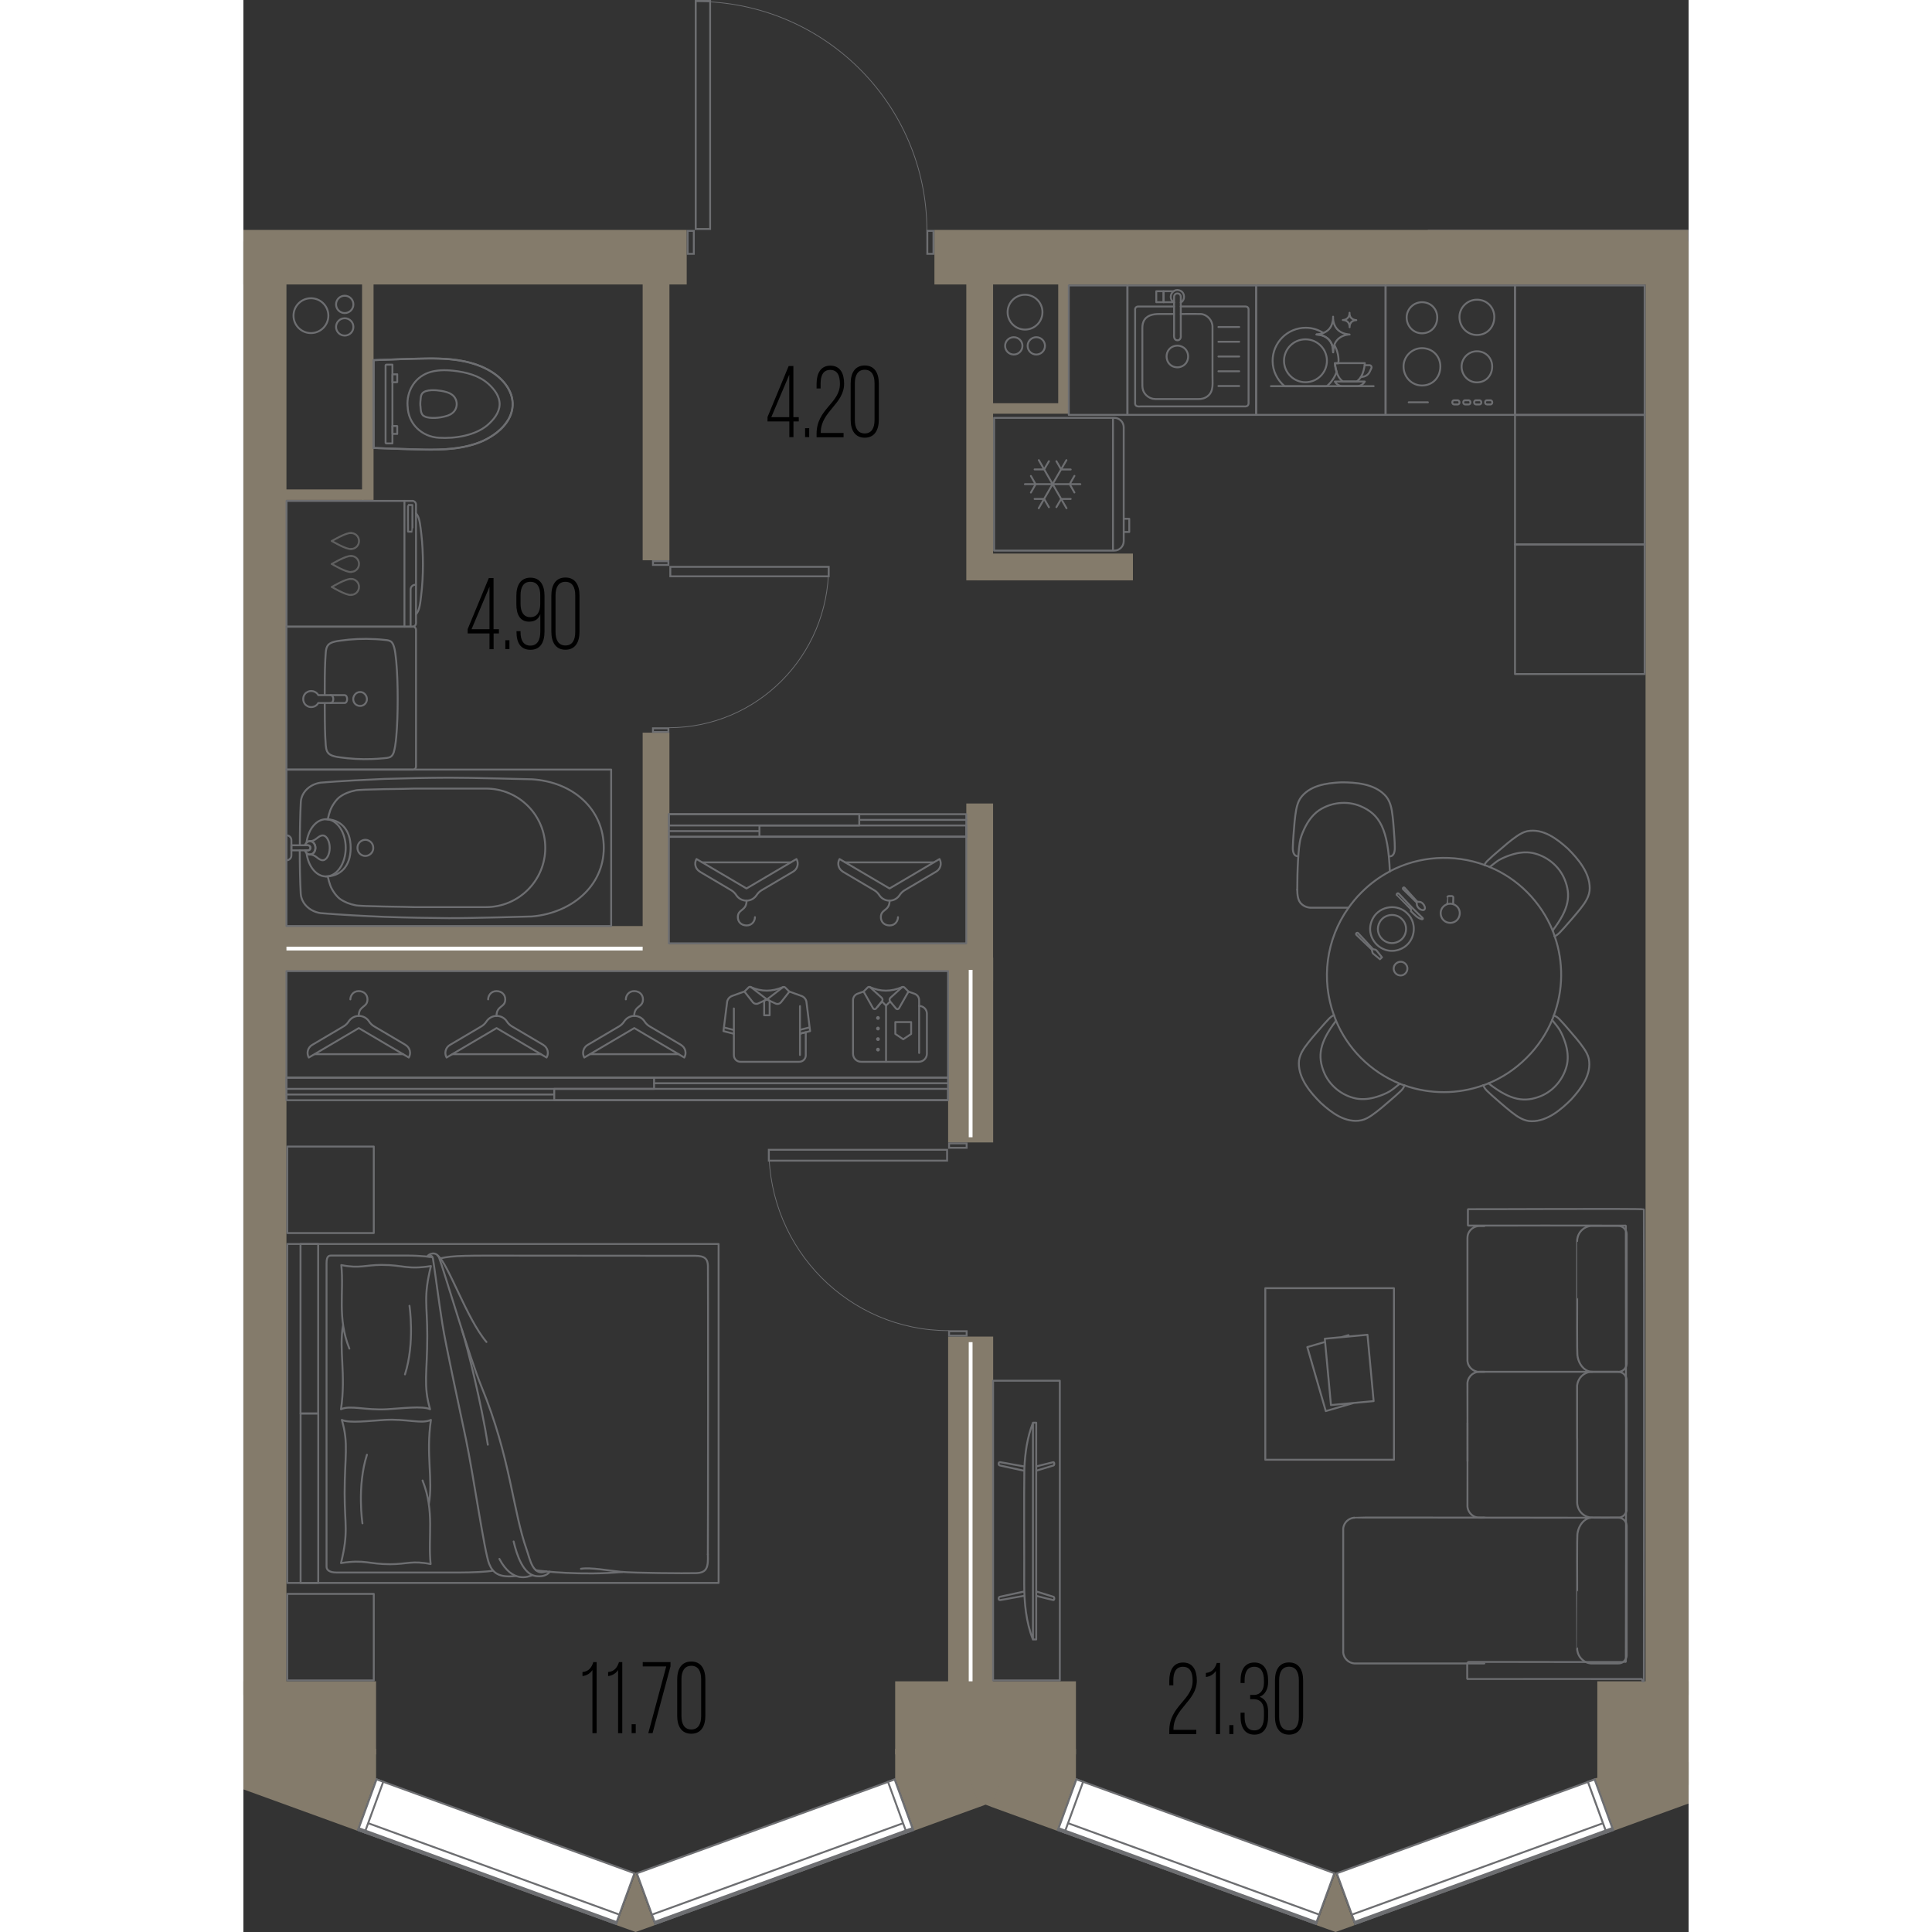 <?xml version="1.0" encoding="UTF-8"?><svg xmlns="http://www.w3.org/2000/svg" viewBox="0 0 189.96 253.94" width="200" height="200"><rect x="0" y="0" width="189.96" height="253.94" fill="#333333" stroke="none"/><defs><style>.cls-1{fill:#6d6e71;}.cls-1,.cls-2,.cls-3,.cls-4,.cls-5{stroke-width:0px;}.cls-2{fill:#000;}.cls-6{stroke:#606060;}.cls-6,.cls-7{stroke-linecap:round;stroke-width:.25px;}.cls-6,.cls-7,.cls-8,.cls-9{fill:none;}.cls-6,.cls-7,.cls-9{stroke-linejoin:round;}.cls-3{fill:#847b6b;}.cls-4{fill:#6e7484;}.cls-7,.cls-10,.cls-9{stroke:#6d6e71;}.cls-8{stroke:#fff;}.cls-8,.cls-10{stroke-miterlimit:10;stroke-width:.5px;}.cls-10,.cls-5{fill:#fff;}.cls-9{stroke-width:.1px;}</style></defs><g id="_стены"><rect class="cls-4" x="169.22" y="16.69" width="7.17" height="34.23" transform="translate(206.61 -139) rotate(90)"/><polygon class="cls-3" points="0 220.99 0 235.19 17.44 230.6 17.44 220.99 0 220.99"/><rect class="cls-3" x="6.42" y="229.86" width="11.02" height="3.98"/><polygon class="cls-3" points="8.79 230.58 17.44 233.73 14.94 240.62 0 235.19 8.79 230.58"/><polygon class="cls-3" points="141.05 253.04 143.56 253.94 146.06 253.04 143.55 246.14 141.05 253.04"/><rect class="cls-3" x="85.67" y="220.99" width="23.76" height="9.61"/><rect class="cls-3" x="177.96" y="220.99" width="12" height="13.63"/><polygon class="cls-3" points="49.05 253.04 51.56 253.94 54.07 253.04 51.56 246.14 49.05 253.04"/><rect class="cls-3" x="86.65" y="231.93" width="9.21" height="7.33" transform="translate(-75.08 45.42) rotate(-20)"/><polygon class="cls-3" points="189.96 231.62 177.65 233.73 180.15 240.62 189.96 237.05 189.96 231.62"/><rect class="cls-3" x="85.67" y="229.86" width="10.89" height="3.98"/><rect class="cls-3" x="98.41" y="229.86" width="11.02" height="3.98"/><polygon class="cls-3" points="98.35 237.5 97.55 237.2 96.76 237.5 94.25 230.6 97.55 229.42 100.86 230.6 98.35 237.5"/><rect class="cls-3" x="99.25" y="231.93" width="9.21" height="7.33" transform="translate(120.87 492.52) rotate(-160)"/><rect class="cls-3" x="25.55" y="4.67" width="7.17" height="58.27" transform="translate(62.94 4.67) rotate(90)"/><rect class="cls-3" x="136.79" y="-15.74" width="7.17" height="99.09" transform="translate(174.18 -106.57) rotate(90)"/><rect class="cls-3" y="31.73" width="5.66" height="191.05"/><rect class="cls-3" x="184.3" y="31.73" width="5.66" height="191.05"/><rect class="cls-3" x="52.48" y="36.72" width="3.52" height="36.92"/><rect class="cls-3" x="95.02" y="37.19" width="3.52" height="39.09"/><rect class="cls-3" x="96.4" y="72.76" width="20.52" height="3.52"/><rect class="cls-3" x="98.43" y="53" width="10.06" height="1.38"/><rect class="cls-3" x="107.1" y="37.19" width="1.38" height="16.34"/><rect class="cls-3" x="52.48" y="96.3" width="3.52" height="31.34"/><rect class="cls-3" x="4.77" y="121.72" width="48.2" height="5.92"/><rect class="cls-3" x="55.28" y="124.11" width="41.8" height="3.52"/><rect class="cls-3" x="95.02" y="105.61" width="3.52" height="23.33"/><rect class="cls-3" x="92.63" y="125.87" width="5.92" height="24.29"/><rect class="cls-3" x="92.63" y="175.68" width="5.92" height="46.01"/><rect class="cls-3" x="15.6" y="36.87" width="1.51" height="28.84"/><rect class="cls-3" x="5.4" y="64.33" width="10.4" height="1.38"/></g><g id="_акустическая_перегородка"><line class="cls-8" x1="95.59" y1="176.41" x2="95.59" y2="220.99"/><line class="cls-8" x1="95.59" y1="127.48" x2="95.59" y2="149.48"/><line class="cls-8" x1="52.48" y1="124.68" x2="5.66" y2="124.68"/></g><g id="_окна"><rect class="cls-5" x="29.7" y="225.34" width="7.08" height="36.07" transform="translate(-206.83 191.38) rotate(-70)"/><path class="cls-1" d="M17.58,234.04l33.66,12.25-2.34,6.42-33.66-12.25,2.34-6.42M17.43,233.72l-2.51,6.89,34.13,12.42,2.51-6.89-34.13-12.42h0Z"/><rect class="cls-5" x="31.6" y="228.06" width="1.3" height="36.07" transform="translate(-210.03 192.21) rotate(-69.99)"/><path class="cls-1" d="M15.6,239.48l33.66,12.25-.36.98-33.66-12.25.36-.98M15.45,239.16l-.53,1.45,34.13,12.42.53-1.45-34.13-12.42h0Z"/><rect class="cls-5" x="13.19" y="236.9" width="7.08" height=".93" transform="translate(-212.05 171.92) rotate(-70)"/><path class="cls-1" d="M17.58,234.04l.64.23-2.34,6.42-.64-.23,2.34-6.42M17.43,233.72l-2.51,6.89,1.11.41,2.51-6.89-1.11-.41h0Z"/><rect class="cls-5" x="121.69" y="225.34" width="7.08" height="36.07" transform="translate(-146.3 277.82) rotate(-70)"/><path class="cls-1" d="M109.57,234.04l33.66,12.25-2.34,6.42-33.66-12.25,2.34-6.42M109.42,233.72l-2.51,6.89,34.13,12.42,2.51-6.89-34.13-12.42h0Z"/><rect class="cls-5" x="123.6" y="228.06" width="1.3" height="36.07" transform="translate(-149.52 278.58) rotate(-69.98)"/><path class="cls-1" d="M107.59,239.48l33.66,12.25-.36.98-33.66-12.25.36-.98M107.44,239.16l-.53,1.45,34.13,12.42.53-1.45-34.13-12.42h0Z"/><rect class="cls-5" x="105.18" y="236.9" width="7.08" height=".93" transform="translate(-151.51 258.37) rotate(-70)"/><path class="cls-1" d="M109.57,234.04l.64.23-2.34,6.42-.64-.23,2.34-6.42M109.42,233.72l-2.51,6.89,1.11.41,2.51-6.89-1.11-.41h0Z"/><rect class="cls-5" x="143.84" y="239.84" width="36.06" height="7.08" transform="translate(-73.48 70.04) rotate(-20)"/><path class="cls-1" d="M177.53,234.05l2.34,6.42-33.65,12.25-2.34-6.42,33.65-12.25M177.68,233.73l-34.12,12.42,2.51,6.89,34.12-12.42-2.51-6.89h0Z"/><rect class="cls-5" x="144.83" y="245.45" width="36.06" height="1.3" transform="translate(-74.35 70.54) rotate(-20)"/><path class="cls-1" d="M179.51,239.48l.36.98-33.65,12.25-.36-.98,33.65-12.25M179.66,239.16l-34.12,12.42.53,1.45,34.12-12.42-.53-1.45h0Z"/><rect class="cls-5" x="177.91" y="233.83" width=".93" height="7.09" transform="translate(-70.4 75.27) rotate(-19.99)"/><path class="cls-1" d="M177.53,234.05l2.34,6.42-.64.23-2.34-6.42.64-.23M177.67,233.72l-1.11.41,2.51,6.89,1.11-.41-2.51-6.89h0Z"/><rect class="cls-5" x="51.84" y="239.84" width="36.06" height="7.08" transform="translate(-79.03 38.57) rotate(-20)"/><path class="cls-1" d="M85.53,234.05l2.34,6.42-33.65,12.25-2.34-6.42,33.65-12.25M85.68,233.73l-34.12,12.42,2.51,6.89,34.12-12.42-2.51-6.89h0Z"/><rect class="cls-5" x="52.83" y="245.45" width="36.06" height="1.3" transform="translate(-79.89 39.07) rotate(-20)"/><path class="cls-1" d="M87.51,239.48l.36.98-33.65,12.25-.36-.98,33.65-12.25M87.66,239.16l-34.12,12.42.53,1.45,34.12-12.42-.53-1.45h0Z"/><rect class="cls-5" x="85.91" y="233.83" width=".93" height="7.09" transform="translate(-75.94 43.82) rotate(-19.99)"/><path class="cls-1" d="M85.53,234.05l2.34,6.42-.64.23-2.34-6.42.64-.23M85.68,233.72l-1.11.41,2.51,6.89,1.11-.41-2.51-6.89h0Z"/><line class="cls-10" x1="49.01" y1="252.75" x2="15.09" y2="240.4"/><line class="cls-10" x1="141.01" y1="252.75" x2="107.02" y2="240.38"/><line class="cls-10" x1="146.03" y1="252.75" x2="180.06" y2="240.36"/><line class="cls-10" x1="54.03" y1="252.75" x2="88.08" y2="240.36"/></g><g id="_двери"><path class="cls-1" d="M59.08,30.47v2.77h-.56v-2.77h.56M59.33,30.22h-1.06v3.27h1.06v-3.27h0Z"/><path class="cls-1" d="M90.58,30.47v2.77h-.56v-2.77h.56M90.83,30.22h-1.06v3.27h1.06v-3.27h0Z"/><path class="cls-9" d="M89.84,30.32c0-16.64-13.58-30.13-30.32-30.13"/><path class="cls-1" d="M59.58,0h0,0M61.23.25v29.72h-1.65V.25h1.65M61.48,0h0,0ZM61.48,0h-2.15v30.22s2.14,0,2.14,0V0h0Z"/><path class="cls-1" d="M94.94,150.41v.33h-2.06v-.33h2.06M95.19,150.16h-2.56v.83h2.56v-.83h0Z"/><path class="cls-1" d="M94.94,175.1v.33h-2.06v-.33h2.06M95.19,174.85h-2.56v.83h2.56v-.83h0Z"/><path class="cls-9" d="M92.69,174.9c-13.04,0-23.61-10.64-23.61-23.76"/><path class="cls-1" d="M92.37,151.25v1.18h-23.18s0-1.18,0-1.18h23.18M92.62,151h-23.68v1.68h23.68v-1.68h0Z"/><path class="cls-1" d="M55.74,73.89v.24h-1.78v-.24h1.78M55.99,73.64h-2.28v.74h2.28v-.74h0Z"/><path class="cls-1" d="M55.74,95.85v.24h-1.78v-.24h1.78M55.99,95.6h-2.28v.74h2.28v-.74h0Z"/><path class="cls-9" d="M55.92,95.65c11.6,0,21-9.46,21-21.14"/><path class="cls-1" d="M56.24,74.63h20.57v1h-20.57v-1M55.99,74.38v1.49h21.07s0-1.49,0-1.49h-21.07Z"/></g><g id="_площади"><path class="cls-2" d="M125.32,220.88c0,2.69-3.03,3.63-3.07,6.38v.11h3v.56h-3.55v-.45c0-3.29,3.07-4,3.07-6.56,0-1.08-.32-1.84-1.28-1.84s-1.26.8-1.26,1.8v.64h-.53v-.6c0-1.35.52-2.4,1.81-2.4s1.81,1.01,1.81,2.37Z"/><path class="cls-2" d="M127.82,219.63c-.3.44-.74.73-1.31.79v-.53c.83-.07,1.21-.61,1.43-1.31h.43v9.35h-.55v-8.29Z"/><path class="cls-2" d="M130.13,226.75v1.17h-.54v-1.17h.54Z"/><path class="cls-2" d="M134.69,220.87v.23c0,.92-.4,1.65-1.12,1.93.76.25,1.12.97,1.12,1.89v.72c0,1.36-.53,2.36-1.81,2.36s-1.81-1-1.81-2.36v-.53h.53v.56c0,1.01.35,1.77,1.27,1.77s1.27-.75,1.27-1.81v-.72c0-.97-.43-1.53-1.25-1.57h-.56v-.56h.59c.76-.05,1.22-.67,1.22-1.56v-.33c0-1.07-.35-1.81-1.27-1.81s-1.27.75-1.27,1.76v.37h-.53v-.33c0-1.36.53-2.36,1.81-2.36s1.81,1,1.81,2.36Z"/><path class="cls-2" d="M135.59,220.87c0-1.37.56-2.36,1.85-2.36s1.85.99,1.85,2.36v4.77c0,1.36-.56,2.36-1.85,2.36s-1.85-1-1.85-2.36v-4.77ZM136.14,225.67c0,1.03.37,1.77,1.3,1.77s1.29-.75,1.29-1.77v-4.84c0-1.01-.37-1.76-1.29-1.76s-1.3.75-1.3,1.76v4.84Z"/><path class="cls-2" d="M45.88,219.51c-.3.44-.74.73-1.31.79v-.53c.83-.07,1.21-.61,1.43-1.31h.43v9.35h-.55v-8.29Z"/><path class="cls-2" d="M49.25,219.51c-.3.44-.74.73-1.31.79v-.53c.83-.07,1.21-.61,1.43-1.31h.43v9.35h-.55v-8.29Z"/><path class="cls-2" d="M51.57,226.63v1.17h-.54v-1.17h.54Z"/><path class="cls-2" d="M55.57,219.03h-3.08v-.57h3.65v.56l-2.36,8.79h-.56l2.36-8.78Z"/><path class="cls-2" d="M57.02,220.75c0-1.37.56-2.36,1.85-2.36s1.85.99,1.85,2.36v4.77c0,1.36-.56,2.36-1.85,2.36s-1.85-1-1.85-2.36v-4.77ZM57.58,225.55c0,1.03.37,1.77,1.3,1.77s1.29-.75,1.29-1.77v-4.84c0-1.01-.37-1.76-1.29-1.76s-1.3.75-1.3,1.76v4.84Z"/><path class="cls-2" d="M32.89,83.26v2.07h-.54v-2.07h-2.87v-.57l2.78-6.71h.62v6.72h.71v.56h-.71ZM29.99,82.7h2.36v-5.58l-2.36,5.58Z"/><path class="cls-2" d="M34.97,84.15v1.17h-.54v-1.17h.54Z"/><path class="cls-2" d="M39.58,78.27v4.75c0,1.39-.54,2.39-1.85,2.39s-1.83-.97-1.83-2.33v-.12h.53v.15c0,1.01.37,1.75,1.29,1.75s1.31-.75,1.31-1.85v-2.29c-.26.69-.74.99-1.49.99-1.18,0-1.66-.96-1.66-2.28v-1.13c0-1.37.56-2.37,1.85-2.37s1.85,1,1.85,2.37ZM36.43,78.23v1.13c0,1.01.37,1.76,1.29,1.76s1.3-.75,1.3-1.76v-1.13c0-1.01-.37-1.76-1.3-1.76s-1.29.75-1.29,1.76Z"/><path class="cls-2" d="M40.48,78.27c0-1.37.56-2.36,1.85-2.36s1.85.99,1.85,2.36v4.77c0,1.36-.56,2.36-1.85,2.36s-1.85-1-1.85-2.36v-4.77ZM41.03,83.07c0,1.03.37,1.77,1.3,1.77s1.29-.75,1.29-1.77v-4.84c0-1.01-.37-1.76-1.29-1.76s-1.3.75-1.3,1.76v4.84Z"/><path class="cls-2" d="M72.3,55.39v2.07h-.54v-2.07h-2.87v-.57l2.78-6.71h.62v6.72h.71v.56h-.71ZM69.39,54.83h2.36v-5.58l-2.36,5.58Z"/><path class="cls-2" d="M74.37,56.28v1.17h-.54v-1.17h.54Z"/><path class="cls-2" d="M78.96,50.42c0,2.69-3.03,3.63-3.07,6.38v.11h3v.56h-3.55v-.45c0-3.29,3.07-4,3.07-6.56,0-1.08-.32-1.84-1.28-1.84s-1.26.8-1.26,1.8v.64h-.53v-.6c0-1.35.52-2.4,1.81-2.4s1.81,1.01,1.81,2.37Z"/><path class="cls-2" d="M79.82,50.4c0-1.37.56-2.36,1.85-2.36s1.85.99,1.85,2.36v4.77c0,1.36-.56,2.36-1.85,2.36s-1.85-1-1.85-2.36v-4.77ZM80.37,55.2c0,1.03.37,1.77,1.3,1.77s1.29-.75,1.29-1.77v-4.84c0-1.01-.37-1.76-1.29-1.76s-1.3.75-1.3,1.76v4.84Z"/></g><g id="_водопровод"><circle class="cls-7" cx="102.74" cy="41.03" r="2.29"/><circle class="cls-7" cx="101.26" cy="45.46" r="1.14"/><circle class="cls-7" cx="104.22" cy="45.46" r="1.14"/><circle class="cls-7" cx="8.88" cy="41.49" r="2.29"/><circle class="cls-7" cx="13.32" cy="42.97" r="1.14"/><circle class="cls-7" cx="13.32" cy="40.01" r="1.14"/></g><g id="_мебель"><rect class="cls-7" x="5.77" y="163.51" width="56.69" height="44.55"/><rect class="cls-7" x="-2.47" y="173.49" width="22.28" height="2.32" transform="translate(183.32 165.98) rotate(90)"/><rect class="cls-7" x="-2.47" y="195.76" width="22.28" height="2.32" transform="translate(205.6 188.25) rotate(90)"/><path class="cls-7" d="M24.85,165.25s-1.4-.23-3.52-.22-9.39,0-9.72,0-.68,0-.68,1c0,1,0,39.44,0,39.89,0,.45.41.77,1.32.77s13.24,0,16.15,0c1.57,0,3.73-.09,4.41-.25"/><path class="cls-7" d="M24.41,165.19c.23-.25.42-.13.51.27s.79,5.77,1.24,8.58c.44,2.81,2.13,10.5,3.1,15.16.97,4.66,2.43,14.84,3.04,16.34.49,1.22,1.29,1.85,3.49,1.61"/><path class="cls-7" d="M33.65,204.9c1.72,3.27,3.83,2.33,4.35,2.13"/><path class="cls-7" d="M35.52,202.61c.43,1.82,1.26,4.31,2.93,4.55,1.37.19,1.82-.58,1.82-.58"/><path class="cls-7" d="M24.17,165.16c.2-.39,1.21-.75,1.57.19.57,1.46,3.93,12.95,5.55,16.9,3.83,9.34,4.09,16.2,5.95,21.46.44,1.25.79,3.52,2.57,2.83"/><path class="cls-7" d="M38.43,206.38c.72.15,6.14.72,11.38.24"/><path class="cls-7" d="M44.37,206.2c1.29-.21,3.59.24,5.26.4,1.67.16,8.42.21,9.87.17,1.45-.05,1.61-.79,1.55-2.47"/><path class="cls-7" d="M61.05,204.3c.03-1.96.04-37.07.01-37.92s-.34-1.32-1.7-1.32c-.9,0-14.66-.02-24.33-.02-4.99,0-7.71-.05-9.12.37"/><path class="cls-7" d="M25.55,165.03c1.41,1.12,3.79,8.29,6.4,11.36"/><path class="cls-7" d="M28.72,174.8c.76,2.34,2.64,10.05,3.41,15.09"/><path class="cls-7" d="M13.11,174.12c-.59,3.32.4,6.46-.28,11.11,1.21-.57,3.18.16,6.05,0,1.96-.11,4.69-.47,5.66,0-.92-3.13-.37-4.76-.37-9.64,0-4.22-.53-5.07.48-9.18-3.18.5-3.57-.15-6.47-.15-2.18,0-2.89.51-5.31.02.37,3.6-.56,6.92,1.06,10.98"/><path class="cls-7" d="M21.83,171.63s.74,4.85-.59,9.02"/><path class="cls-7" d="M24.37,197.74c.59-3.32-.4-6.46.28-11.11-1.21.57-3.18-.16-6.05,0-1.96.11-4.69.47-5.66,0,.92,3.13.37,4.76.37,9.64,0,4.22.53,5.07-.48,9.18,3.18-.5,3.57.15,6.47.15,2.18,0,2.89-.51,5.31-.02-.37-3.6.56-6.92-1.06-10.98"/><path class="cls-7" d="M15.65,200.23s-.74-4.85.59-9.02"/><rect class="cls-7" x="5.77" y="209.5" width="11.37" height="11.37" transform="translate(22.91 430.37) rotate(180)"/><rect class="cls-7" x="5.77" y="150.71" width="11.37" height="11.37" transform="translate(22.91 312.78) rotate(180)"/><rect class="cls-7" x="55.92" y="107.02" width="39.1" height="2.97"/><rect class="cls-7" x="55.92" y="109.99" width="39.1" height="14"/><path class="cls-7" d="M67.82,109.24h-11.9s11.9,0,11.9,0Z"/><path class="cls-7" d="M95.02,107.76h-13.9s13.9,0,13.9,0Z"/><rect class="cls-7" x="55.92" y="107.02" width="25.03" height="1.48"/><rect class="cls-7" x="67.83" y="108.5" width="27.19" height="1.48"/><path class="cls-7" d="M86.04,120.55c0,.5-.38,1.09-1.09,1.09s-1.16-.47-1.16-1.09c0-1.1,1.15-.78,1.15-2.18"/><path class="cls-7" d="M78.77,114.56l4.15,2.45c.27.16.49.38.66.64.28.44.78.73,1.34.73s1.05-.29,1.34-.73c.17-.26.39-.48.66-.64l4.15-2.45c.57-.34.76-1.08.43-1.65l-6.57,3.87-6.57-3.87h0c-.34.57-.15,1.31.43,1.65Z"/><line class="cls-7" x1="79.09" y1="113.35" x2="90.74" y2="113.35"/><path class="cls-7" d="M67.24,120.55c0,.5-.38,1.09-1.09,1.09s-1.16-.47-1.16-1.09c0-1.1,1.15-.78,1.15-2.18"/><path class="cls-7" d="M59.97,114.56l4.15,2.45c.27.16.49.38.66.64.28.44.78.73,1.34.73s1.05-.29,1.34-.73c.17-.26.39-.48.66-.64l4.15-2.45c.57-.34.76-1.08.43-1.65l-6.57,3.87-6.57-3.87h0c-.34.57-.15,1.31.43,1.65Z"/><line class="cls-7" x1="60.3" y1="113.35" x2="71.94" y2="113.35"/><path class="cls-7" d="M114.3,72.37v-17.45s0,17.45,0,17.45ZM114.47,54.92c.68,0,1.24.56,1.24,1.24v14.97c0,.69-.56,1.24-1.24,1.24h-15.8s0-17.45,0-17.45h15.8ZM115.74,68.19h.7v1.73h-.7M110.01,63.64h-7.29M103.51,62.56l.62,1.09-.62,1.09M109.23,64.73l-.62-1.09.62-1.09M108.19,66.8l-3.64-6.32M105.88,60.62l-.63,1.08h-1.25M106.86,66.66l.63-1.08h1.25M104.54,66.8l3.64-6.32M108.74,61.71h-1.25s-.63-1.09-.63-1.09M104,65.58h1.25s.63,1.09.63,1.09"/><path class="cls-7" d="M167.14,54.53v-17.01s-17.01,0-17.01,0v17.01s17.01,0,17.01,0ZM156.92,41.72c0,1.18-.82,2.09-2.01,2.09-1.1,0-2.01-.91-2.01-2.09,0-1.09.91-2,2.01-2,1.19,0,2.01.91,2.01,2ZM164.14,48.17c0,1.18-.82,2.09-2.01,2.09-1.1,0-2.01-.91-2.01-2.09,0-1.09.91-2,2.01-2,1.19,0,2.01.91,2.01,2ZM164.42,41.66c0,1.34-.94,2.37-2.29,2.37-1.25,0-2.29-1.03-2.29-2.37,0-1.24,1.04-2.27,2.29-2.27,1.35,0,2.29,1.03,2.29,2.27ZM157.33,48.16c0,1.42-.99,2.51-2.42,2.51-1.32,0-2.42-1.09-2.42-2.51,0-1.31,1.1-2.4,2.42-2.4,1.43,0,2.42,1.09,2.42,2.4Z"/><rect class="cls-7" x="163.22" y="52.61" width=".94" height=".55" rx=".24" ry=".24" transform="translate(327.37 105.77) rotate(180)"/><rect class="cls-7" x="161.78" y="52.61" width=".94" height=".55" rx=".24" ry=".24" transform="translate(324.49 105.77) rotate(180)"/><rect class="cls-7" x="160.34" y="52.61" width=".94" height=".55" rx=".24" ry=".24" transform="translate(321.62 105.77) rotate(180)"/><rect class="cls-7" x="158.9" y="52.61" width=".94" height=".55" rx=".24" ry=".24" transform="translate(318.74 105.77) rotate(180)"/><line class="cls-7" x1="155.69" y1="52.88" x2="153.17" y2="52.88"/><rect class="cls-7" x="116.2" y="37.52" width="16.92" height="17.01"/><g id="AG-DETAILS"><g id="POLYLINE"><path class="cls-7" d="M122.76,45.43c1.82.05,1.92,2.66.11,2.85-1.96.07-2.07-2.77-.11-2.85Z"/></g></g><g id="POLYLINE-2"><line class="cls-7" x1="128.16" y1="46.86" x2="130.89" y2="46.86"/></g><g id="POLYLINE-3"><line class="cls-7" x1="128.16" y1="42.98" x2="130.89" y2="42.98"/></g><g id="POLYLINE-4"><line class="cls-7" x1="128.16" y1="44.92" x2="130.89" y2="44.92"/></g><g id="POLYLINE-5"><line class="cls-7" x1="128.16" y1="48.8" x2="130.89" y2="48.8"/></g><g id="POLYLINE-6"><line class="cls-7" x1="128.16" y1="50.74" x2="130.89" y2="50.74"/></g><g id="POLYLINE-7"><path class="cls-7" d="M122.77,44.73c.33,0,.48-.31.44-.61,0-.58,0-4.87,0-5.05.04-.61-.8-.7-.88-.09,0,.81,0,3.97,0,4.85-.02.35-.05.89.44.9Z"/></g><g id="POLYLINE-8"><path class="cls-7" d="M122.33,39.76c-.95-.58-.2-2.01.82-1.55.62.28.66,1.23.06,1.55"/></g><g id="POLYLINE-9"><path class="cls-7" d="M123.21,41.27c.89,0,1.74-.02,2.64,0,.86.08,1.55.86,1.53,1.72,0,.43,0,.86,0,1.29,0,.84,0,1.68,0,2.52s0,1.69,0,2.53c-.03.94.22,2.08-.64,2.74-.35.29-.82.4-1.27.38-.69,0-1.37,0-2.06,0-.85,0-1.7,0-2.56,0-.43-.01-.85.03-1.27-.03-.6-.11-1.11-.54-1.32-1.11-.12-.35-.1-.73-.1-1.09v-2.13c0-1.57,0-3.13,0-4.7,0-.39-.01-.76.15-1.12.37-.84,1.25-1,2.1-1,.64,0,1.27,0,1.9,0"/></g><g id="POLYLINE-10"><path class="cls-7" d="M122.32,40.29c-1.13,0-2.25,0-3.39,0-.45,0-.89,0-1.34,0-.24,0-.42.22-.38.45,0,4.11,0,8.23,0,12.34.05.38.43.36.73.34.35,0,13.27,0,13.57,0,.48.04.65-.14.61-.63,0-.39,0-.79,0-1.18,0-1.38,0-2.77,0-4.15,0-1.49,0-2.98,0-4.47,0-.77,0-1.54,0-2.31,0-.24-.18-.4-.41-.4-.26,0-8.33,0-8.5,0"/></g><rect class="cls-7" x="119.99" y="38.28" width=".96" height="1.44"/><polyline class="cls-7" points="122.23 39.72 120.95 39.72 120.95 38.28 122.23 38.28"/><rect class="cls-7" x="133.12" y="37.52" width="17.01" height="17.01"/><circle class="cls-7" cx="139.6" cy="47.42" r="2.82"/><path class="cls-7" d="M145.4,43.01s0-.01,0-.02c0-.02,0-.05,0-.07,0-.05,0-.1-.02-.15-.04-.22-.14-.4-.3-.52-.08-.06-.17-.11-.28-.14-.09-.03-.18-.04-.29-.05,0,0,0,0,0,0,0,0,0,0,0,0,0,0,.02,0,.02,0,0,0,0,0,.01,0,.21-.01.4-.08.55-.21.11-.09.19-.21.24-.35.04-.1.06-.21.06-.34h0s0-.03,0-.05c0,0,0,0,0,0,0,0,0,0,0,0,0,0,0,0,0,0,0,0,0,0,0,0,0,.02,0,.04,0,.06,0,.02,0,.04,0,.06,0,.13.04.24.08.35.06.14.16.25.29.34.09.06.2.1.31.13.07.02.21.03.21.03,0,0,0,0,0,0-.01,0-.03,0-.04,0-.02,0-.04,0-.06,0-.16.02-.3.08-.43.16-.12.08-.21.2-.27.33-.04.09-.06.17-.07.26,0,.05,0,.09-.01.14,0,.01,0,.02,0,.03,0,0,0,.01,0,.01,0,0,0,0,0,0,0,0,0,0,0,0Z"/><line class="cls-7" x1="135.06" y1="50.76" x2="148.56" y2="50.76"/><path class="cls-7" d="M143.91,47.73c0-.11.04-.2.04-.31,0-.76-.21-1.46-.55-2.08-.06.17-.12.34-.14.52-.01.11-.02.23-.03.34,0,.03,0,.06,0,.08,0,.02,0,.03,0,.03,0,0,0,0,0,0,0,0,0,0,0,0,0-.01,0-.03,0-.05,0-.06,0-.11-.01-.17,0-.12-.02-.25-.04-.37-.09-.55-.34-.98-.73-1.28-.2-.15-.42-.27-.68-.35-.21-.07-.44-.11-.7-.12,0,0-.01,0-.02,0,0,0,0,0,0-.01,0,0,.04,0,.06,0,0,0,.02,0,.03,0,.29-.02.56-.09.81-.2-.67-.43-1.47-.68-2.32-.68-2.4,0-4.35,1.95-4.35,4.35,0,1.35.63,2.54,1.59,3.34h5.52c.6-.5,1.05-1.16,1.31-1.9-.19-.59-.21-1.12-.21-1.12h.45Z"/><path class="cls-7" d="M144.89,43.89c-.27-.06-.53-.17-.75-.31-.31-.2-.55-.48-.7-.82-.12-.26-.18-.54-.21-.86,0-.05,0-.1,0-.14,0-.04,0-.09,0-.14,0,0,0,0,0,0,0,0,0,0,0,0,0,0,0,0,0,0,0,0,0,0,0,0,0,.03,0,.07,0,.11h0c0,.32-.06.59-.14.85-.12.36-.32.65-.59.87-.16.13-.35.23-.54.31-.25.1-.51.18-.81.2,0,0-.02,0-.03,0-.02,0-.06,0-.06,0,0,0,0,.01,0,.01,0,0,0,0,.02,0,.26.01.49.05.7.12.26.08.49.2.68.35.39.31.64.74.73,1.28.02.12.03.25.04.37,0,.06,0,.11.01.17,0,.02,0,.03,0,.05,0,0,0,0,0,0,0,0,0,0,0,0,0,0,0-.01,0-.03,0-.03,0-.06,0-.08,0-.11.01-.23.03-.34.02-.18.08-.35.14-.52.02-.04.02-.08.03-.13.15-.34.37-.62.66-.82.3-.21.65-.34,1.04-.4.05,0,.1-.01.15-.02.04,0,.07,0,.11,0,0,0,0,0,0,0,0,0-.34-.04-.51-.08Z"/><path class="cls-7" d="M143.91,47.73h-.45s.02.53.21,1.12c.15.48.41,1,.87,1.3h1.77c1.03-.66,1.09-2.42,1.09-2.42h-3.49Z"/><path class="cls-7" d="M146.32,50.15h-1.77s-1.09,0-1.09,0l.07.1c.22.32.59.51.98.51h1.84c.39,0,.76-.19.98-.51l.07-.1h-1.09Z"/><path class="cls-7" d="M147.38,48h.63c.2,0,.34.21.25.4l-.21.45c-.17.36-.5.61-.89.67l-.28.05"/><rect class="cls-7" x="167.14" y="54.53" width="17.04" height="17.04"/><rect class="cls-7" x="167.14" y="71.56" width="17.04" height="17.04"/><rect class="cls-7" x="167.14" y="37.52" width="17.04" height="17.02"/><rect class="cls-7" x="108.49" y="37.52" width="7.71" height="17.01"/><path class="cls-7" d="M134.32,169.32h16.91s0,22.55,0,22.55h-16.91s0-22.55,0-22.55ZM147.75,175.44l-5.61.52.81,8.72,5.61-.52-.81-8.72ZM145.3,175.67l-.05-.18-.93.27.98-.09ZM139.84,177.06l2.43,8.41,3.69-1.07-3.01.28-.77-8.3-2.34.68Z"/><path class="cls-7" d="M163.11,161.15c-.15,0-.69-.01-.84.01-.13.02-.26.05-.39.1-.5.2-.89.67-.97,1.2-.01.08-.02.17-.02.25,0,.04,0,16,0,16.04,0,.05,0,.1,0,.14.02.19.07.38.16.55.13.27.34.49.6.65.15.09.31.15.47.19.07.02.15.03.22.03.03,0,.07,0,.11,0,.02,0,14.83,0,14.84,0"/><path class="cls-7" d="M175.31,170.61c.02.29-.06,7.61.06,7.7,0,0,0,.03,0,.03.09.47.28.92.59,1.29.28.34.67.6,1.11.66.06,0,.12.01.18.02.01,0,.03,0,.04,0,.04,0,3.43,0,3.47,0,.09,0,.19-.02.28-.05.37-.11.66-.42.75-.79.02-.07.03-.14.03-.21,0-.11,0-16.97,0-17.07,0-.13-.03-.25-.08-.37-.09-.21-.25-.4-.44-.52-.17-.11-.37-.16-.58-.16-.04,0-3.43,0-3.47,0-.05,0-.11,0-.16,0-.18.02-.36.06-.53.13-.54.22-.97.68-1.15,1.23-.05.15-.08.31-.1.47,0,.05,0,.11,0,.16-.01,0,0,7.46,0,7.46h0Z"/><path class="cls-7" d="M163.11,218.64c-.1,0-16.99,0-17.08,0-.11,0-.22-.03-.33-.06-.37-.1-.69-.35-.9-.67-.13-.21-.22-.46-.24-.71,0-.05,0-.09,0-.14,0-.11,0-16.01,0-16.11,0-.14.04-.27.08-.4.11-.32.32-.6.6-.79.19-.13.42-.22.65-.26.06-.01.13-.02.2-.02.06-.05,31.15.03,31.21,0"/><path class="cls-7" d="M175.31,209.17c.02-.29-.06-7.61.06-7.7,0,0,0-.03,0-.03.09-.47.28-.92.59-1.29.28-.34.68-.61,1.13-.66.05-.03,3.56,0,3.68-.01.09,0,.19.02.28.05.37.11.66.43.74.81.01.06.02.13.03.19,0,.13,0,16.96,0,17.08,0,.12-.03.24-.08.35-.09.21-.25.4-.44.52-.17.11-.37.16-.58.16-.04,0-3.43,0-3.47,0-.05,0-.11,0-.16,0-.18-.02-.36-.06-.53-.13-.54-.22-.97-.68-1.15-1.23-.05-.15-.08-.31-.1-.47,0-.05,0-.11,0-.16-.01,0,0-7.46,0-7.46h0Z"/><path class="cls-7" d="M175.31,189.11s0,8.35,0,8.38c0,.06,0,.12.01.18.02.15.05.3.1.45.22.67.82,1.19,1.51,1.32.16.06,3.61.03,3.86.03.14,0,.27-.04.39-.1.28-.13.49-.38.58-.66.03-.08.04-.17.05-.25.02-.03,0-17,0-17.05,0-.24-.09-.49-.24-.68-.16-.2-.37-.33-.62-.39-.08-.02-.16-.03-.24-.03h-3.43s-.08,0-.11,0c-.04,0-.09,0-.14.01-.71.08-1.33.58-1.59,1.24-.07.18-.12.37-.14.56,0,.05,0,.11,0,.16,0,.04,0,6.77,0,6.82Z"/><path class="cls-7" d="M163.11,180.31c-.23,0-.74-.02-.96.03-.35.07-.66.26-.89.53-.12.14-.21.31-.28.48-.05.13-.07.27-.09.4,0,.03,0,.07,0,.11,0,.02.02,10.15.01,10.18"/><path class="cls-7" d="M163.11,199.48c-.23,0-.74.02-.96-.03-.35-.07-.66-.26-.89-.53-.12-.14-.21-.31-.28-.48-.05-.13-.07-.27-.09-.4,0-.03,0-.07,0-.11,0-.02.02-10.82.01-10.84"/><path class="cls-7" d="M183.92,220.99s.01,0,.01,0c0,0,.01,0,.01,0,0,0,.01,0,.01,0,0,0,.01,0,.01,0,0,0,.01,0,.01,0,0,0,.01,0,.01,0,0,0,.01,0,.01,0,0,0,.01,0,.01,0,0,0,.01,0,.01,0,0,0,.01,0,.01,0,.01,0,.01,0,.01,0,.01,0,.01,0,.01,0,.01,0,.01-.01.01-.01,0,0,.01-.01.01-.01,0,0,.01-.01.01-.01,0-.01.01-.01.01-.01,0-.01,0-.01,0-.01,0-.01,0-.01,0-.01,0,0,0-.01,0-.01,0,0,0-.01,0-.01,0,0,0-.01,0-.01,0,0,0-.01,0-.01.02-4,.04-57.85,0-61.85,0,0,0,0,0-.01,0,0,0,0,0-.01,0,0,0,0,0-.01,0,0,0,0,0-.01,0,0,0,0,0-.01,0,0,0,0-.01-.01,0,0,0,0-.01-.01,0,0,0,0-.01-.01,0,0,0,0-.01-.01,0,0,0,0-.01,0,0,0,0,0-.01,0,0,0,0,0-.01,0-.18-.12-22.76.01-22.96-.02,0,0,0,0-.01,0,0,0,0,0-.01,0,0,0,0,0-.01,0,0,0,0,0-.01,0,0,0,0,0-.01,0,0,0,0,0-.01,0,0,0,0,0-.01.01,0,0,0,0-.01.01,0,0,0,0-.01.01,0,0,0,0-.01.01,0,0,0,0,0,.01,0,0,0,0,0,.01,0,0,0,0,0,.01,0,0,0,0,0,.01,0,0,0,0,0,.01,0,0,0,0,0,.01,0,0,0,0,0,.01,0,0,0,0,0,.01,0,0,0,0,0,.01,0,0,0,0,0,.01,0,0,0,0,0,.01,0,0,0,0,0,.01,0,0,0,0,0,.01v1.82s0,0,0,.01c0,0,0,0,0,.01,0,0,0,0,0,.01,0,0,0,0,0,.01,0,0,0,0,0,.01,0,0,0,0,0,.01,0,0,0,0,0,.01,0,0,0,0,0,.01,0,0,0,0,0,.01,0,0,0,0,0,.01,0,0,0,0,0,.01,0,0,0,0,0,.01,0,0,0,0,0,.01,0,0,0,0,.01.01,0,0,0,0,.01.01,0,0,0,0,.01.01,0,0,0,0,.01.01,0,0,0,0,.01,0,0,0,0,0,.01,0,0,0,0,0,.01,0,0,0,0,0,.01,0,0,0,0,0,.01,0,0,0,0,0,.01,0,0,0,0,0,.01,0,0,0,0,0,.01,0,0,0,0,0,.01,0,0,0,0,0,.01,0,0,0,0,0,.01,0,0,0,0,0,.01,0,0,0,0,0,.01,0,.07.01,20.42-.02,20.48,0,0,0,0,0,.01,0,0,0,0,0,.01,0,0,0,0,0,.01,0,0,0,0,0,.01,0,0,0,0,0,.01,0,0,0,0,0,.01,0,0,0,0,0,.01,0,0,0,0,0,.01.01,0,0,0,0,.01.01,0,0,0,0,.01.01,0,0,0,0,.01.01,0,0,0,0,0,.01,0,0,0,0,0,.01,0,0,0,0,0,.01,0,0,0,0,0,.01,0,0,0,0,0,.01,0,0,0,0,0,.01.01,14.3.05,42.88,0,57.17,0,0,0,.01,0,.01,0,0,0,.01,0,.01,0,.01,0,.01,0,.01,0,.01,0,.01,0,.01,0,.01-.01.01-.01.01,0,0-.01.01-.01.01,0,0-.01.01-.01.01-.01,0-.01.01-.01.01-.01,0-.01,0-.01,0-.01,0-.01,0-.01,0,0,0-.01,0-.01,0,0,0-.01,0-.01,0,0,0-.01,0-.01,0,0,0-.01,0-.01,0,0,0-.01,0-.01,0,0,0-.01,0-.01,0-.07.05-20.42-.02-20.49,0-.14.01-.24.13-.24.26v1.82s0,.01,0,.01c0,0,0,.01,0,.01,0,0,0,.01,0,.01,0,0,0,.01,0,.01,0,0,0,.01,0,.01,0,0,0,.01,0,.01,0,0,0,.01,0,.01,0,0,0,.01,0,.01,0,0,0,.01,0,.01,0,0,0,.01,0,.01,0,0,0,.01,0,.01,0,.01,0,.01,0,.01,0,.01,0,.01,0,.01,0,.01.01.01.01.01,0,0,.01.01.01.01,0,0,.01.01.01.01.01,0,.01.01.01.01.01,0,.01,0,.01,0,.01,0,.01,0,.01,0,0,0,.01,0,.01,0,0,0,.01,0,.01,0,0,0,.01,0,.01,0,0,0,.01,0,.01,0,0,0,.01,0,.01,0,0,0,.01,0,.01,0,0,0,.01,0,.01,0,0,0,.01,0,.01,0,0,0,.01,0,.01,0,.03.01,22.75,0,22.79,0Z"/><path class="cls-7" d="M163.82,113.96c.49-.4.91-.73,1.22-.92.53-.3,1.11-.53,1.69-.71.87-.27,1.8-.39,2.7-.22,1.87.39,3.5,1.69,4.23,3.46.84,2.08.63,3.88-1.58,6.74"/><path class="cls-7" d="M163.12,113.69c.11-.25.32-.48.51-.65.41-.4.85-.77,1.28-1.14.8-.69,1.59-1.39,2.46-1.99.43-.29.88-.55,1.38-.66,2.06-.4,3.89.99,5.33,2.29,1.37,1.36,2.88,3.16,2.88,5.19.02,1.04-.61,1.94-1.23,2.72-.34.43-.69.84-1.05,1.26-.36.42-.73.84-1.1,1.26-.3.3-.76.92-1.24,1.09"/><path class="cls-7" d="M143.62,134.17c-2.22,2.87-2.43,4.68-1.59,6.76.73,1.77,2.36,3.08,4.23,3.46.9.17,1.83.05,2.7-.22.58-.18,1.16-.41,1.69-.71.34-.21.81-.57,1.35-1.02"/><path class="cls-7" d="M143.34,133.44c-.48.17-.93.79-1.23,1.09-.37.42-.73.84-1.1,1.26-.36.41-.71.83-1.05,1.26-.62.78-1.24,1.68-1.23,2.72,0,2.03,1.51,3.83,2.88,5.19,1.43,1.31,3.27,2.7,5.33,2.29.5-.11.96-.37,1.38-.66.87-.6,1.66-1.3,2.46-1.99.43-.38.87-.74,1.28-1.14.22-.19.47-.49.54-.8"/><path class="cls-7" d="M172.02,134.07c.46.55.84,1.03,1.04,1.38.3.53.53,1.11.71,1.69.27.87.39,1.8.22,2.7-.39,1.87-1.69,3.5-3.46,4.23-2.11.85-3.93.62-6.88-1.68"/><path class="cls-7" d="M172.24,133.49c.31.07.61.32.81.55.4.41.77.85,1.14,1.28.69.8,1.39,1.59,1.99,2.46.29.43.55.88.66,1.38.4,2.06-.99,3.89-2.29,5.33-1.36,1.37-3.16,2.88-5.19,2.88-1.04.02-1.94-.61-2.72-1.23-.43-.34-.84-.69-1.26-1.05-.42-.36-.84-.73-1.26-1.1-.33-.33-1.04-.84-1.13-1.36"/><path class="cls-7" d="M138.52,116.94c.01.66.06,1.47.59,1.91.38.33.86.48,1.35.46.8,0,1.6,0,2.4,0,.8,0,1.6,0,2.4,0"/><path class="cls-7" d="M138.52,116.94c0-2.62.14-5.52.42-6.67.07-.29.19-.58.3-.86.46-1.12,1.13-2.21,2.15-2.91,1.6-1.05,3.66-1.28,5.44-.54,2.52,1.07,3.63,2.95,3.86,8.57"/><path class="cls-7" d="M150.68,112.56c.59,0,.68-.75.66-1.21,0-.83-.09-1.65-.14-2.47-.04-.54-.08-1.09-.15-1.63-.11-.99-.31-2.07-1.06-2.79-1.43-1.44-3.78-1.64-5.71-1.63-1.94.09-4.22.41-5.39,2.15-.27.43-.41.94-.51,1.45-.19,1.04-.26,2.1-.34,3.15-.04.57-.09,1.14-.1,1.71-.03.48.04,1.24.65,1.25"/><path class="cls-7" d="M145.25,119.33c.5-.7,1.05-1.38,1.68-2l.1-.1c1.11-1.11,2.35-2,3.67-2.7"/><path class="cls-7" d="M143.62,134.17c-.1-.24-.19-.49-.28-.74"/><path class="cls-7" d="M163.12,113.69c-4.04-1.47-8.58-1.2-12.43.83"/><path class="cls-7" d="M172.02,134.07c-.75,1.79-1.85,3.47-3.32,4.93l-.09.09c-1.47,1.46-3.15,2.56-4.95,3.3"/><path class="cls-7" d="M163.66,142.4c-.22.09-.44.17-.67.25"/><path class="cls-7" d="M163.82,113.96c-.23-.1-.47-.18-.7-.26"/><path class="cls-7" d="M162.99,142.64c-3.35,1.21-7.02,1.21-10.38.02"/><path class="cls-7" d="M163.82,113.96c1.79.75,3.47,1.85,4.93,3.32s2.6,3.21,3.34,5.04"/><path class="cls-7" d="M172.24,133.49c-.07.2-.14.39-.22.58"/><path class="cls-7" d="M152,142.45c.2.08.41.14.61.22"/><path class="cls-7" d="M172.36,123.07c-.09-.25-.17-.51-.27-.76"/><path class="cls-7" d="M145.25,119.33c-2.96,4.16-3.6,9.45-1.91,14.11"/><path class="cls-7" d="M143.62,134.17c.74,1.77,1.83,3.43,3.26,4.87,1.51,1.51,3.25,2.65,5.12,3.4"/><path class="cls-7" d="M172.24,133.49c1.25-3.35,1.29-7.04.12-10.42"/><g id="_2D_AG-DETAILS-DIAGRAM"><g id="POLYLINE-11"><path class="cls-7" d="M152.3,120.82c.86.86.62,2.38-.47,2.93-1.65.84-3.37-.95-2.46-2.57.59-1.05,2.1-1.24,2.93-.36h0Z"/></g></g><g id="POLYLINE-12"><path class="cls-7" d="M152.74,126.68c.67.7-.07,1.81-.97,1.47-.24-.09-.43-.29-.52-.53-.32-.91.82-1.62,1.5-.93Z"/></g><g id="POLYLINE-13"><path class="cls-7" d="M158.23,118.77s.01-.82.02-.82c0-.09.09-.18.18-.17h.42c.09,0,.18.09.18.18,0,0-.02.82-.02.82"/></g><g id="POLYLINE-14"><path class="cls-7" d="M158.61,121.3c1.35,0,1.77-1.81.55-2.4-.33-.15-.71-.16-1.04-.01-1.23.55-.86,2.38.49,2.41Z"/></g><g id="POLYLINE-15"><path class="cls-7" d="M154.55,118.54c-.09,0-.2-.01-.27-.08,0-.01-1.65-1.77-1.66-1.78-.05-.05-.12-.05-.17,0,0,0,0,0,0,0-.06.05-.07.14-.02.19,0,0,1.73,1.7,1.73,1.7.1.11.06.27.09.4.1.35.47.67.84.65.18-.02.25-.22.2-.38-.09-.34-.37-.69-.74-.71Z"/></g><g id="POLYLINE-16"><path class="cls-7" d="M153.46,119.77s-.01-.02,0-.03c.04-.1.03-.21-.05-.28,0,0-1.78-1.77-1.78-1.78-.14-.14.09-.37.23-.22,0,0,1.75,1.84,1.75,1.84.35.36,1.03,1.01,1.4,1.37.07.07,0,.19-.1.16-.6-.14-1.02-.66-1.45-1.07Z"/></g><g id="POLYLINE-17"><path class="cls-7" d="M149.65,125.82h0s0,0,0,0c-.04-.05-.65-.83-.68-.86-.07-.09-.17-.15-.28-.16-.1,0-.2-.04-.27-.11,0,0-1.89-2.03-1.9-2.04-.06-.07-.18-.06-.23.01-.06.06-.06.15,0,.21,0,0,1.98,1.95,1.99,1.95.15.16.05.42.25.55.02.01.81.68.86.71,0,0,.27-.26.27-.26Z"/></g><g id="POLYLINE-18"><path class="cls-7" d="M153.03,120.1c1.34,1.34.96,3.7-.73,4.55-2.56,1.3-5.22-1.48-3.81-3.99.92-1.63,3.26-1.92,4.54-.56Z"/></g><path class="cls-7" d="M98.54,220.87v-39.39s8.77,0,8.77,0v39.39s-8.77,0-8.77,0ZM103.78,187h.43s0,28.49,0,28.49h-.43s0-28.49,0-28.49ZM102.63,208.2c.01,2.47.23,4.98,1.15,7.3,0-9.06,0-19.35,0-28.49-.76,1.92-1.04,3.99-1.13,6.05-.06,3.3,0,11.85-.02,15.15ZM102.65,209.18c-1.03.22-2.04.44-3.08.67-.11.02-.24.03-.28.15-.06.15,0,.34.19.31.51-.07,1.01-.18,1.51-.27.55-.1,1.1-.19,1.65-.29M104.22,209.18c.71.23,1.41.44,2.13.66.08.02.19.03.22.15.04.15,0,.35-.13.32-.74-.17-1.47-.37-2.21-.55M104.22,193.31c.71-.22,1.41-.43,2.13-.65.08-.02.19-.03.22-.15.04-.15,0-.35-.13-.32-.74.17-1.47.37-2.21.55M102.65,193.32c-1.03-.22-2.04-.44-3.08-.67-.11-.02-.24-.03-.28-.15-.06-.15,0-.34.19-.31.51.07,1.01.18,1.51.27.55.1,1.1.19,1.65.29"/><rect class="cls-7" x="5.66" y="141.64" width="86.96" height="2.97"/><rect class="cls-7" x="5.66" y="127.64" width="86.96" height="14"/><path class="cls-7" d="M53.98,142.38h38.64s-38.64,0-38.64,0Z"/><path class="cls-7" d="M5.66,143.86h35.02s-35.02,0-35.02,0Z"/><rect class="cls-7" x="40.86" y="143.12" width="51.77" height="1.48"/><rect class="cls-7" x="5.66" y="141.64" width="48.32" height="1.48"/><path class="cls-7" d="M50.27,131.36c0-.5.38-1.09,1.09-1.09s1.16.47,1.16,1.09c0,1.1-1.15.78-1.15,2.18"/><path class="cls-7" d="M57.54,137.35l-4.15-2.45c-.27-.16-.49-.38-.66-.64-.28-.44-.78-.73-1.34-.73s-1.05.29-1.34.73c-.17.26-.39.48-.66.64l-4.15,2.45c-.57.34-.76,1.08-.43,1.65l6.57-3.87,6.57,3.87h0c.34-.57.15-1.31-.43-1.65Z"/><line class="cls-7" x1="57.22" y1="138.56" x2="45.57" y2="138.56"/><path class="cls-7" d="M32.17,131.36c0-.5.38-1.09,1.09-1.09s1.16.47,1.16,1.09c0,1.1-1.15.78-1.15,2.18"/><path class="cls-7" d="M39.44,137.35l-4.15-2.45c-.27-.16-.49-.38-.66-.64-.28-.44-.78-.73-1.34-.73s-1.05.29-1.34.73c-.17.26-.39.48-.66.64l-4.15,2.45c-.57.34-.76,1.08-.43,1.65l6.57-3.87,6.57,3.87h0c.34-.57.15-1.31-.43-1.65Z"/><line class="cls-7" x1="39.11" y1="138.56" x2="27.47" y2="138.56"/><path class="cls-7" d="M14.06,131.36c0-.5.38-1.09,1.09-1.09s1.16.47,1.16,1.09c0,1.1-1.15.78-1.15,2.18"/><path class="cls-7" d="M21.33,137.35l-4.15-2.45c-.27-.16-.49-.38-.66-.64-.28-.44-.78-.73-1.34-.73s-1.05.29-1.34.73c-.17.26-.39.48-.66.64l-4.15,2.45c-.57.34-.76,1.08-.43,1.65l6.57-3.87,6.57,3.87h0c.34-.57.15-1.31-.43-1.65Z"/><line class="cls-7" x1="21.01" y1="138.56" x2="9.36" y2="138.56"/><path class="cls-7" d="M81.52,130.33l-.79.28c-.36.13-.6.47-.6.85v7.04c0,.58.47,1.06,1.06,1.06h7.59c.58,0,1.06-.47,1.06-1.06v-5.26c0-.57-.46-1.02-1.02-1.02h0"/><path class="cls-7" d="M88.82,138.4v-6.93c0-.38-.24-.72-.6-.85l-.79-.28"/><path class="cls-7" d="M86.57,129.76l-1.52,1.38c-.14.13-.16.35-.04.49l.79.95c.12.11.3.08.38-.06l1.24-2.19-.55-.55c-.08-.08-.21-.09-.3-.02Z"/><path class="cls-7" d="M82.07,129.78l-.55.55,1.24,2.19c.08.14.26.17.38.06l.79-.95c.12-.15.11-.36-.04-.49l-1.52-1.38c-.09-.07-.22-.06-.3.02Z"/><path class="cls-7" d="M82.32,129.73c1.46.63,2.75.65,4.3,0"/><polyline class="cls-7" points="84.47 139.56 84.47 132.17 83.93 131.63 83.36 132.32"/><polygon class="cls-7" points="87.77 135.9 86.73 136.6 85.69 135.9 85.69 134.34 87.77 134.34 87.77 135.9"/><circle class="cls-7" cx="83.41" cy="133.8" r=".12"/><circle class="cls-7" cx="83.41" cy="135.19" r=".12"/><circle class="cls-7" cx="83.41" cy="136.58" r=".12"/><circle class="cls-7" cx="83.41" cy="137.96" r=".12"/><line class="cls-7" x1="84.47" y1="132.17" x2="85.02" y2="131.63"/><path class="cls-7" d="M64.47,132.55v6.15c0,.47.38.86.86.86h7.73c.47,0,.86-.38.86-.86v-3.03s-.75.19-.75.19"/><path class="cls-7" d="M71.76,130.33l1.58.57c.33.12.58.39.66.73l.49,3.9-1.33.34"/><path class="cls-7" d="M65.83,130.33l-1.58.57c-.33.12-.58.39-.66.73l-.49,3.9,1.33.34"/><line class="cls-7" x1="73.16" y1="138.67" x2="73.16" y2="132.24"/><path class="cls-7" d="M70.91,129.76l-2.1,1.61,1.13.53c.25.12.55.05.73-.17l1.09-1.39-.55-.55c-.08-.08-.21-.09-.3-.02Z"/><path class="cls-7" d="M66.41,129.78l-.55.55,1.09,1.39c.17.22.47.29.73.17l1.13-.53-2.09-1.61c-.09-.07-.22-.06-.3.02Z"/><path class="cls-7" d="M66.66,129.73c1.46.63,2.75.65,4.3,0"/><polygon class="cls-7" points="69.17 133.45 68.45 133.45 68.45 131.53 68.81 131.36 69.17 131.53 69.17 133.45"/><line class="cls-7" x1="74.34" y1="135.06" x2="73.16" y2="135.36"/><line class="cls-7" x1="63.21" y1="135.06" x2="64.39" y2="135.36"/><g id="POLYLINE-19"><line class="cls-7" x1="17.11" y1="58.88" x2="17.11" y2="47.35"/></g><g id="POLYLINE-20"><path class="cls-7" d="M23.27,53.34c.04.42.02.9.31,1.23.54.51,1.95.38,2.63.23.46-.1.94-.22,1.3-.54.76-.63.69-1.86-.13-2.41-.38-.27-.88-.38-1.34-.47-.66-.11-2.11-.25-2.55.36-.12.17-.16.38-.18.59-.04.33-.07.67-.05,1Z"/></g><g id="POLYLINE-21"><path class="cls-7" d="M21.59,53.4c.05,2.3,1.86,4.02,4.13,4.14,2.07.13,4.74-.29,6.36-1.66.79-.69,1.55-1.59,1.6-2.68.04-1.09-.69-2.03-1.46-2.73-1.25-1.13-2.95-1.55-4.59-1.74-1.11-.12-2.27-.12-3.33.26-1.84.68-2.86,2.48-2.72,4.4Z"/></g><g id="POLYLINE-22"><path class="cls-7" d="M17.11,58.88c2.29.08,4.58.17,6.86.22,2.15.02,4.35-.07,6.41-.73,2.73-.83,5.81-3.29,4.82-6.46-.71-2.05-2.71-3.35-4.68-4.02-2.09-.7-4.32-.8-6.51-.77-2.3.04-4.61.14-6.9.22-.02,3.84,0,7.7,0,11.54Z"/></g><g id="POLYLINE-23"><path class="cls-7" d="M17.11,58.88c2.17.07,4.34.17,6.51.21,2.69.05,5.49-.04,7.97-1.18,5.75-2.76,4.64-8.06-1.01-10-2-.68-4.14-.8-6.24-.79-2.41.02-4.82.14-7.23.22"/></g><g id="POLYLINE-24"><line class="cls-7" x1="17.11" y1="47.35" x2="17.11" y2="58.88"/></g><path class="cls-7" d="M18.69,48.01v10.2s.04.07.09.07h.81s0-10.35,0-10.35h-.81s-.09.03-.09.07Z"/><g id="POLYLINE-25"><path class="cls-7" d="M20.22,49.19c0,.34,0,.69,0,1.03-.01.03,0,.01-.03.02-.14.01-.29,0-.43,0-.03,0-.13.02-.16,0-.03-.02,0-.15,0-.18v-.82s0-.03.01-.04c.2,0,.4,0,.6,0Z"/></g><g id="POLYLINE-26"><path class="cls-7" d="M20.22,57.04c0-.34,0-.69,0-1.03-.01-.03,0-.01-.03-.02-.14-.01-.29,0-.43,0-.03,0-.13-.02-.16,0-.03.02,0,.15,0,.18v.82s0,.03.01.04c.2,0,.4,0,.6,0Z"/></g><g id="AG-DETAILS-2"><g id="POLYLINE-28"><path class="cls-7" d="M15.34,90.96c-.57-.02-1.03.6-.87,1.16.22.82,1.35.91,1.69.13.27-.58-.19-1.31-.82-1.29Z"/></g></g><g id="AG-FIXTURE"><g id="POLYLINE-29"><path class="cls-7" d="M10.69,91.32c0-1.49,0-2.98.07-4.47.12-1.81-.06-2.38,1.95-2.64,1.53-.22,3.08-.29,4.63-.2.35.02.7.04,1.05.08.32.04.66.03.96.2.6.37.64,1.92.74,2.6.15,1.66.19,3.33.19,4.99,0,1.68-.04,3.36-.19,5.03-.04.4-.08.79-.15,1.19-.1.49-.16,1.11-.61,1.39-.3.15-.63.14-.96.18-.5.05-1.01.08-1.51.1-1.4.05-2.81-.03-4.2-.23-2-.26-1.77-.91-1.9-2.69-.06-1.46-.06-2.92-.07-4.38"/></g><g id="POLYLINE-30"><path class="cls-7" d="M5.66,101.15v-18.78s3.07,0,3.45,0c1.55,0,3.1,0,4.65,0,1.62,0,3.25,0,4.87,0,.61,0,2.65,0,3.27,0,.14,0,.27,0,.41,0,.23,0,.4.23.38.46,0,3.91,0,8.34,0,12.26,0,1.26,0,2.52,0,3.78,0,.55,0,1.11,0,1.66,0,.16.02.33-.08.47-.11.15-.3.18-.47.16-.28,0-.56,0-.84,0-.77,0-2.96,0-3.73,0-3.36,0-11.9,0-11.9,0Z"/></g></g><path class="cls-7" d="M8.31,91.01c-.57.38-.6,1.27-.06,1.69.48.42,1.3.27,1.59-.3h3.46c.45,0,.45-1.03,0-1.03h-3.45c-.28-.54-1.05-.72-1.54-.35Z"/><path class="cls-7" d="M11.44,92.4c.51,0,.51-1.03,0-1.03"/><g id="AG-FIXTURE-2"><g id="POLYLINE-31"><path class="cls-7" d="M22.69,80.73c0-3.96,0-7.93,0-11.89,0-.57,0-1.14,0-1.71,0-.27,0-.54,0-.81,0-.28-.24-.51-.52-.48-2.5,0-7.46,0-7.46,0,0,0-6.15,0-9.04,0v16.53c.29,0,1.11,0,1.39,0,1.28,0,2.55,0,3.83,0,2.56,0,5.12,0,7.67,0,1.23,0,2.37,0,3.61,0,.43,0,.56-.29.52-.68,0-.32,0-.64,0-.95Z"/></g><g id="POLYLINE-32"><line class="cls-7" x1="21.17" y1="65.84" x2="21.17" y2="82.37"/></g><g id="POLYLINE-33"><path class="cls-7" d="M22.69,80.73c.27-.27.39-.68.47-1.04.1-.45.15-.92.2-1.38.17-1.36.24-2.73.24-4.11,0-1.33-.06-2.67-.21-3.99-.05-.46-.11-.93-.18-1.39-.08-.47-.19-1-.53-1.36"/></g></g><path class="cls-7" d="M22.6,76.86c-.34,0-.62.28-.62.62v4.84"/><path class="cls-7" d="M21.64,69.87s-.03-3.49.01-3.49c0,0,.55,0,.55,0,0,0,.01,0,.01.01-.01.02.03,3.49-.01,3.49,0,0-.55,0-.55,0,0,0-.01,0-.01-.01Z"/><path class="cls-6" d="M14.15,78.19c.58,0,1.05-.47,1.05-1.05s-.47-1.05-1.05-1.05"/><path class="cls-6" d="M11.63,77.15s1.88,1.13,2.52,1.05"/><path class="cls-6" d="M11.63,77.15s1.88-1.13,2.52-1.05"/><path class="cls-6" d="M14.15,75.17c.58,0,1.05-.47,1.05-1.05s-.47-1.05-1.05-1.05"/><path class="cls-6" d="M11.63,74.13s1.88,1.13,2.52,1.05"/><path class="cls-6" d="M11.63,74.13s1.88-1.13,2.52-1.05"/><path class="cls-6" d="M14.15,72.16c.58,0,1.05-.47,1.05-1.05s-.47-1.05-1.05-1.05"/><path class="cls-6" d="M11.63,71.11s1.88,1.13,2.52,1.05"/><path class="cls-6" d="M11.63,71.11s1.88-1.13,2.52-1.05"/><rect class="cls-7" x="5.66" y="101.15" width="42.68" height="20.57"/><path class="cls-7" d="M17.07,111.44c0-.77-.8-1.29-1.49-.95-.78.39-.78,1.52,0,1.91.69.34,1.5-.19,1.49-.95Z"/><path class="cls-7" d="M10.85,107.68c1.8,0,3.25,1.22,3.25,3.76s-1.46,3.76-3.25,3.76"/><path class="cls-7" d="M8.75,112.32c.8,0,1.06.75,1.69.75.48,0,.91-.73.91-1.63s-.43-1.63-.91-1.63c-.63,0-.89.75-1.69.75"/><path class="cls-7" d="M10.85,115.2c1.43,0,2.6-1.68,2.6-3.76s-1.16-3.76-2.6-3.76c-1.28,0-2.33,1.33-2.55,3.08.12-.12.27-.2.45-.2.4,0,.72.39.72.88s-.32.88-.72.88c-.17,0-.32-.08-.45-.2.22,1.75,1.28,3.08,2.55,3.08Z"/><path class="cls-7" d="M9.47,111.44c0-.48-.32-.88-.72-.88-.17,0-.32.08-.45.2-.09.09-.17.2-.22.34h.2s.2,0,.2,0c.19,0,.34.15.34.34s-.15.34-.34.34h-.2s-.2,0-.2,0c.05.14.13.25.22.34.12.12.28.2.45.2.4,0,.72-.39.72-.88Z"/><path class="cls-7" d="M8.81,111.44c0-.19-.15-.34-.34-.34h-.19s-.2,0-.2,0h-1.77v.67h1.77s.2,0,.2,0h.19c.19,0,.34-.15.34-.34Z"/><path class="cls-7" d="M5.67,109.79h0c.35,0,.64.29.64.64v2.01c0,.35-.29.64-.64.64v-3.29Z"/><path class="cls-7" d="M7.41,111.77c0,1.83.03,3.94.13,5.72.01.19.05.38.11.56.27.86,1.01,1.53,1.88,1.82.2.07.41.12.62.15,2.51.21,5.86.39,8.37.49,2.8.1,6.37.16,8.49.17,2.73.02,10.92-.22,10.92-.22,5.12-.44,9.44-3.92,9.44-9.02h0c0-5.1-4.04-8.67-9.44-9.01,0,0-8.19-.22-10.92-.21s-5.69.07-8.49.16c-2.51.11-5.87.28-8.37.49-.21.03-.42.08-.62.15-.88.29-1.64.98-1.89,1.86-.05.17-.08.34-.09.51-.09,1.78-.13,3.9-.13,5.72"/><path class="cls-7" d="M11.09,115.2c.09.43.2.79.33,1.17.21.6.78,1.43,1.3,1.8.59.41,1.28.67,1.98.81.43.17,7.18.21,7.8.25h0s9.39,0,9.39,0c4.3,0,7.79-3.49,7.79-7.79h0c0-4.3-3.49-7.79-7.79-7.79h-6.04c-1.32-.01-2.5-.01-3.35,0-.61.05-7.4.07-7.8.25-.72.14-1.43.41-2.02.84-.51.37-1.06,1.2-1.27,1.8-.13.37-.23.72-.32,1.15"/></g></svg>